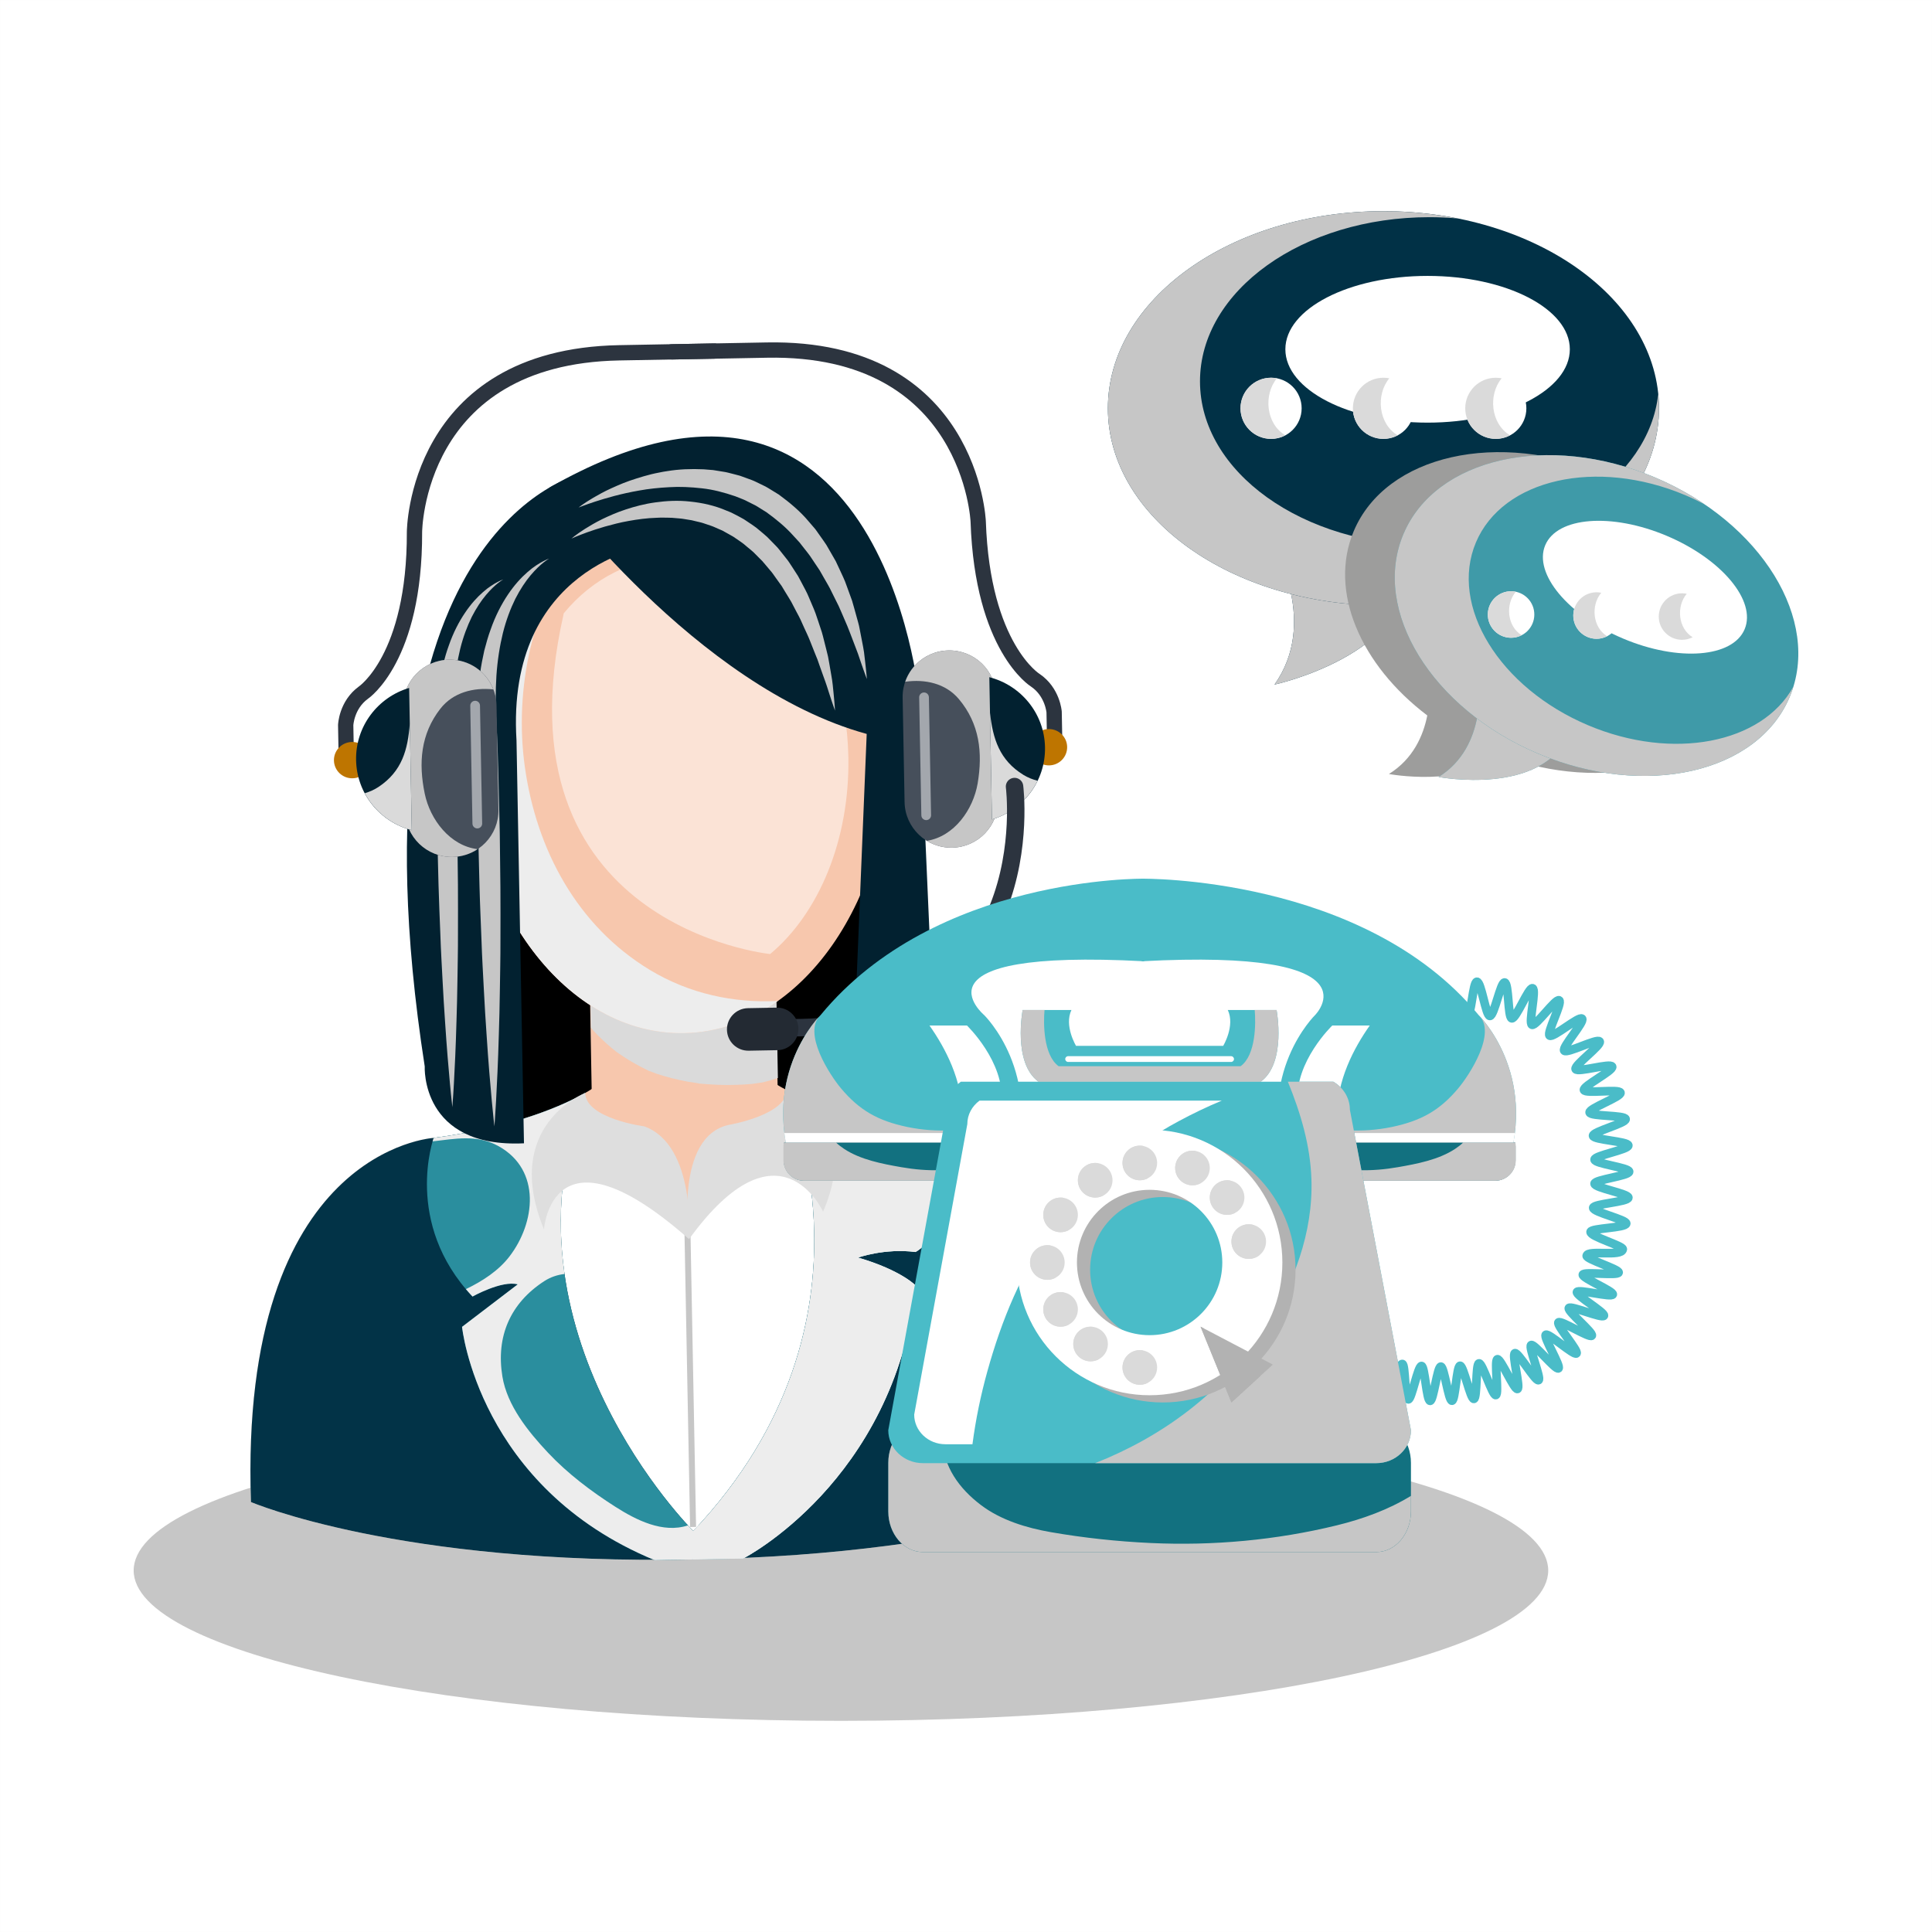 <?xml version="1.0" encoding="utf-8"?>
<!-- Generator: Adobe Illustrator 27.5.0, SVG Export Plug-In . SVG Version: 6.00 Build 0)  -->
<svg version="1.1" id="Capa_1" xmlns="http://www.w3.org/2000/svg" xmlns:xlink="http://www.w3.org/1999/xlink" x="0px" y="0px"
	 viewBox="0 0 425.2 425.2" style="enable-background:new 0 0 425.2 425.2;" xml:space="preserve">
<rect x="0" y="0" width="425.2" height="425.2" fill="#808080" stroke="none"/>
<rect x="0.002" y="0.002" style="fill:#FFFFFF;" width="425.197" height="425.196"/>
<g>
	<path style="fill:#C6C6C6;" d="M340.736,345.634c0,18.277-69.691,33.092-155.66,33.092c-85.967,0-155.658-14.814-155.658-33.092
		c0-18.273,69.691-33.088,155.658-33.088C271.045,312.546,340.736,327.36,340.736,345.634z"/>
	<g>
		<g>
			<g>
				
					<path style="fill:none;stroke:#2C343F;stroke-width:3.366;stroke-linecap:round;stroke-linejoin:round;stroke-miterlimit:10;" d="
					M232.102,162.514l-0.107-5.809c0,0-0.32-4.416-4.15-6.998c0,0-11.617-7.146-12.559-34.912c0,0-1.568-38.582-46.502-37.748
					l-20.932,0.389"/>
				
					<path style="fill:none;stroke:#2C343F;stroke-width:3.366;stroke-linecap:round;stroke-linejoin:round;stroke-miterlimit:10;" d="
					M76.186,165.404l-0.105-5.813c0,0,0.154-4.42,3.885-7.143c0,0,11.344-7.572,11.256-35.356c0,0,0.141-38.613,45.072-39.447
					l20.926-0.385"/>
			</g>
			<g>
				<g>
					
						<rect x="106.654" y="160.291" transform="matrix(1 -0.018 0.018 1 -3.858 2.847)" style="fill:#000000;" width="90.126" height="98.66"/>
					<path style="fill:#F7C7AD;" d="M206.477,248.375c-22.553-2.121-33.758-8.568-35.672-9.768l-40.074,0.742
						c-1.869,1.271-12.828,8.127-35.283,11.088c0,0-42.858,2.396-40.215,80.133c0,0,32.541,13.959,97.467,12.631
						c64.926-1.078,96.934-16.234,96.934-16.234C249.393,249.184,206.477,248.375,206.477,248.375z"/>
					<path style="fill:#FFFFFF;" d="M95.447,250.438c0,0-42.858,2.396-40.215,80.133c0,0,32.541,13.959,97.467,12.631
						c64.926-1.078,96.934-16.234,96.934-16.234c-0.24-77.783-43.156-78.592-43.156-78.592s-41.822-2.188-55.242,15.848
						C151.234,264.223,137.58,242.6,95.447,250.438z"/>
					<g>
						
							<rect x="130.182" y="217.356" transform="matrix(1 -0.018 0.018 1 -4.275 2.83)" style="fill:#F7C7AD;" width="40.924" height="29.76"/>
						<path style="fill:#DADADA;" d="M130.068,226.221v0.008c0.457,0.523,0.924,1.045,1.42,1.537
							c1.301,1.299,2.652,2.545,4.104,3.67c0.049,0.041,0.086,0.066,0.131,0.102c0.465,0.328,0.939,0.648,1.418,0.963
							c0.734,0.471,1.471,0.945,2.232,1.375c1.098,0.627,2.217,1.234,3.363,1.771c0.367,0.135,1.449,0.561,1.779,0.668
							c1.109,0.352,2.217,0.701,3.35,0.977c1.162,0.279,2.326,0.559,3.502,0.766c-0.307-0.053,3.102,0.449,2.287,0.393
							c2.762,0.256,5.537,0.412,8.313,0.307c1.188-0.045,2.383-0.088,3.566-0.205c0.377-0.037,2.148-0.332,2.326-0.338
							c1.129-0.268,2.242-0.604,3.342-0.98l-0.375-20.252l-40.918,0.756l0.158,8.395
							C130.186,226.309,130.215,226.375,130.068,226.221z"/>
					</g>
					<path style="fill:#F7C7AD;" d="M195.918,162.705c0.654,35.24-19.656,64.197-45.367,64.672
						c-25.709,0.477-47.076-27.705-47.73-62.947c-0.652-35.24,19.777-57.711,45.486-58.188
						C174.014,105.764,195.266,127.463,195.918,162.705z"/>
					<path style="opacity:0.5;fill:#FFFFFF;" d="M124.023,135.238c0.01-0.082,0.029-0.162,0.039-0.246
						c6.434-7.846,15.43-12.311,25.449-12.494c20.086-0.375,36.688,16.578,37.197,44.111c0.342,18.35-6.598,34.506-17.211,43.357
						C169.498,209.967,108.504,203.842,124.023,135.238z"/>
					<path style="fill:#EDEDED;" d="M143.039,213.475c-16.039-9.701-25-26.506-27.535-44.727
						c-2.381-17.113,1.633-36.168,12.264-49.932c3.689-4.768,8.441-8.848,13.742-11.912c-22.412,3.965-39.285,25.455-38.689,57.525
						c0.654,35.242,22.021,63.424,47.73,62.947c7.469-0.137,14.479-2.684,20.654-7.082
						C161.475,220.803,151.668,218.691,143.039,213.475z"/>
					<path style="fill:#023347;" d="M128.795,240.541c-4.301,2.443-14.977,7.477-33.348,9.896c0,0-42.858,2.396-40.215,80.133
						c0,0,32.541,13.959,97.467,12.631c64.926-1.078,96.934-16.234,96.934-16.234c-0.24-77.783-43.156-78.592-43.156-78.592
						c-18.453-1.736-29.313-6.369-33.699-8.65c0,0,23.813,50.537-20.195,97.227C152.582,336.951,108.396,293.074,128.795,240.541z"
						/>
					<path style="fill:#00B1C3;" d="M115.803,277.766c0.02,0.102,0.039,0.199,0.061,0.301c0.18,0.793,0.363,1.582,0.555,2.369
						c0.117-0.051,0.23-0.105,0.348-0.156C116.432,279.455,116.113,278.613,115.803,277.766z"/>
					<path style="fill:#2A8E9E;" d="M206.477,248.375c-18.453-1.736-29.313-6.369-33.699-8.65c0,0,23.813,50.537-20.195,97.227
						c0,0-44.186-43.877-23.787-96.41c-4.301,2.443-14.977,7.477-33.348,9.896c0,0-6.758,18.695,8.545,34.91
						c0,0,6.434-3.617,9.953-2.684l-12.258,9.355c0,0,3.582,35.315,42.385,51.342L163.566,343c0,0,33.072-16.865,38.08-59.963
						c0,0-3.166-3.449-12.805-6.262c0,0,5.842-2.109,12.666-1.232C201.508,275.543,214.014,268.67,206.477,248.375z"/>
					<path style="fill:#EDEDED;" d="M206.477,248.375c-18.453-1.736-29.313-6.369-33.699-8.65c0,0,23.813,50.537-20.195,97.227
						c0,0-0.43-0.426-1.18-1.238c-0.006,0-0.008,0-0.008,0c-5.504,1.818-11.424-1.199-15.967-4.1
						c-5.301-3.381-10.506-7.307-14.822-11.902c-4.324-4.605-9-10.359-10.045-16.803c-1.422-8.754,1.717-16.102,9.246-20.969
						c1.375-0.887,2.893-1.385,4.434-1.555c-1.742-12.197-0.938-25.705,4.555-39.844c-4.301,2.443-14.977,7.477-33.348,9.896
						c0,0-0.098,0.268-0.24,0.756c4.943-0.547,9.768-1.588,14.527,1.063c9.436,5.254,8.094,16.889,2.352,24.318
						c-2.383,3.086-5.854,5.361-9.551,7.139c0.463,0.547,0.947,1.094,1.457,1.635c0,0,6.434-3.617,9.953-2.684l-12.258,9.355
						c0,0,3.582,35.315,42.385,51.342L163.566,343c0,0,33.072-16.865,38.08-59.963c0,0-3.166-3.449-12.805-6.262
						c0,0,5.842-2.109,12.666-1.232C201.508,275.543,214.014,268.67,206.477,248.375z"/>
					<path style="fill:#EDEDED;" d="M206.477,248.375c-5.184-0.486-9.77-1.203-13.783-2.031c0.947,2.441,1.625,4.953,1.807,7.639
						c0.41,6.088-1.453,12.918-6.02,17.225c-2.797,2.639-5.971,4.48-9.359,5.773c-0.014,0.287-0.031,0.578-0.047,0.871
						c17.807,18.168-2.555,55.986-25.385,57.902c-0.367,0.402-0.729,0.799-1.107,1.197c0,0-0.055-0.053-0.129-0.135l0.117,6.389
						L163.566,343c0,0,33.072-16.865,38.08-59.963c0,0-3.166-3.449-12.805-6.262c0,0,5.842-2.109,12.666-1.232
						C201.508,275.543,214.014,268.67,206.477,248.375z"/>
					<path style="fill:#00B1C3;" d="M152.699,343.201"/>
					
						<rect x="151.243" y="264.215" transform="matrix(1 -0.019 0.019 1 -5.752 2.982)" style="fill:#C6C6C6;" width="1.319" height="71.746"/>
					<path style="fill:#DEDEDE;" d="M128.795,240.541c0,0-18.506,7.061-9.076,30.018c0,0,1.646-24.551,31.93,2.158
						c0,0,1.605-20.658-9.848-24.82C141.801,247.896,128.9,246.195,128.795,240.541z"/>
					<path style="fill:#DEDEDE;" d="M173.209,239.719c0,0,16.887,6.053,7.941,26.951c0,0-9.641-21.324-29.502,6.047
						c0,0-3.305-22.631,8.834-25.168C160.482,247.549,173.313,245.373,173.209,239.719z"/>
					<path style="fill:#022130;" d="M120.959,107.285c0,0,32.18,43.939,69.787,54.24l-2.848,69.289c0,0,1.227,12.941-13.77,19.715
						c0,0,26.91,6.652,31.869-12.574l-3.705-84.473C202.293,153.482,194.117,65.6,120.959,107.285z"/>
					<path style="fill:#022130;" d="M115.318,251.621l-1.645-88.664c-2.375-38.334,29.186-42.828,29.186-42.828l-15.051-15.811
						c0,0-52.824,11.375-34.334,130.379C93.475,234.697,92.523,252.713,115.318,251.621z"/>
					<g>
						<path style="fill:#C6C6C6;" d="M127.338,111.693c0,0,1.106-0.896,3.254-2.162c1.08-0.617,2.402-1.375,3.992-2.088
							c0.791-0.371,1.65-0.725,2.559-1.105c0.916-0.352,1.887-0.713,2.924-1.029c1.023-0.346,2.119-0.629,3.256-0.932
							c0.566-0.156,1.158-0.25,1.756-0.377c0.592-0.125,1.201-0.242,1.826-0.322c2.479-0.41,5.166-0.523,7.945-0.391
							c0.693,0.055,1.398,0.111,2.104,0.17c0.705,0.111,1.412,0.227,2.125,0.344c0.715,0.096,1.42,0.287,2.131,0.471l1.068,0.279
							l0.537,0.143l0.52,0.184c0.695,0.256,1.396,0.512,2.1,0.766c0.701,0.264,1.363,0.625,2.043,0.945l1.014,0.494
							c0.336,0.174,0.646,0.383,0.975,0.574l1.928,1.184c2.422,1.777,4.75,3.711,6.619,5.969c0.477,0.551,0.963,1.096,1.426,1.654
							c0.416,0.588,0.83,1.174,1.242,1.75c0.402,0.588,0.836,1.148,1.203,1.742c0.35,0.604,0.695,1.205,1.039,1.799
							c0.34,0.596,0.676,1.184,1.014,1.766c0.285,0.609,0.564,1.205,0.844,1.803c0.537,1.191,1.129,2.33,1.518,3.512
							c0.424,1.162,0.836,2.295,1.232,3.387c0.332,1.115,0.617,2.197,0.908,3.23c0.271,1.039,0.6,2.01,0.758,2.979
							c0.188,0.955,0.359,1.861,0.525,2.715c0.15,0.854,0.34,1.639,0.43,2.383c0.088,0.746,0.168,1.43,0.242,2.049
							c0.154,1.229,0.232,2.201,0.303,2.861c0.057,0.66,0.086,1.012,0.086,1.012s-0.123-0.334-0.354-0.959
							c-0.219-0.627-0.566-1.537-0.955-2.701c-0.197-0.582-0.414-1.225-0.652-1.926c-0.262-0.691-0.547-1.434-0.85-2.236
							c-0.621-1.584-1.25-3.393-2.107-5.285c-0.414-0.953-0.826-1.949-1.287-2.963c-0.498-0.998-1.01-2.024-1.535-3.082
							c-0.486-1.072-1.129-2.092-1.73-3.158c-0.303-0.535-0.611-1.072-0.918-1.613c-0.348-0.518-0.697-1.039-1.049-1.564
							c-0.35-0.521-0.701-1.051-1.059-1.586c-0.361-0.529-0.783-1.01-1.172-1.523c-0.396-0.506-0.799-1.016-1.197-1.527
							c-0.439-0.475-0.877-0.951-1.318-1.43c-1.738-1.951-3.775-3.609-5.879-5.139l-1.654-1.033
							c-0.279-0.166-0.543-0.357-0.832-0.504l-0.869-0.434l-0.867-0.434c-0.293-0.139-0.566-0.313-0.871-0.418
							c-0.6-0.236-1.199-0.473-1.795-0.713c-2.418-0.828-4.883-1.492-7.355-1.756c-2.463-0.275-4.895-0.4-7.211-0.246
							c-2.314,0.119-4.523,0.356-6.549,0.725c-4.055,0.699-7.404,1.695-9.734,2.445c-1.16,0.396-2.08,0.697-2.693,0.941
							C127.666,111.566,127.338,111.693,127.338,111.693z"/>
					</g>
					<g>
						<path style="fill:#C6C6C6;" d="M125.762,118.537c0,0,1.014-0.898,3.021-2.168c1.006-0.627,2.248-1.369,3.74-2.109
							c1.494-0.715,3.219-1.494,5.186-2.133c1.961-0.648,4.146-1.236,6.533-1.559c2.381-0.334,4.957-0.482,7.619-0.184
							c2.654,0.27,5.418,0.863,8.031,1.998l0.988,0.398c0.322,0.152,0.633,0.324,0.953,0.484c0.629,0.336,1.279,0.654,1.896,1.021
							c1.178,0.811,2.434,1.543,3.5,2.504c0.541,0.465,1.104,0.908,1.627,1.395l1.49,1.521l0.738,0.764
							c0.24,0.262,0.445,0.545,0.668,0.816c0.434,0.549,0.867,1.094,1.301,1.639c0.451,0.529,0.797,1.123,1.186,1.691
							c0.367,0.572,0.734,1.145,1.102,1.711l0.273,0.422l0.24,0.441c0.156,0.297,0.314,0.588,0.471,0.881
							c0.309,0.582,0.613,1.166,0.918,1.736c0.318,0.57,0.566,1.162,0.816,1.746c0.25,0.584,0.494,1.162,0.738,1.736
							c0.234,0.574,0.498,1.131,0.691,1.701c0.195,0.576,0.389,1.139,0.576,1.695c0.186,0.559,0.369,1.109,0.545,1.648
							c0.178,0.543,0.369,1.072,0.488,1.609c0.271,1.068,0.529,2.096,0.779,3.088c0.121,0.494,0.236,0.977,0.354,1.449
							c0.088,0.482,0.174,0.947,0.258,1.404c0.158,0.91,0.307,1.775,0.445,2.588c0.309,1.615,0.414,3.057,0.535,4.229
							c0.125,1.174,0.184,2.1,0.238,2.727c0.043,0.629,0.066,0.961,0.066,0.961s-0.111-0.316-0.324-0.916
							c-0.199-0.596-0.514-1.467-0.865-2.584c-0.357-1.115-0.77-2.469-1.346-3.99c-0.273-0.764-0.561-1.572-0.867-2.428
							c-0.145-0.426-0.299-0.865-0.457-1.314c-0.178-0.439-0.359-0.889-0.547-1.348c-0.365-0.918-0.742-1.875-1.137-2.865
							c-0.385-0.988-0.883-1.969-1.338-2.992c-0.23-0.514-0.463-1.031-0.699-1.557c-0.23-0.523-0.531-1.023-0.797-1.545
							c-0.27-0.518-0.547-1.039-0.822-1.566c-0.27-0.531-0.543-1.068-0.875-1.572c-0.316-0.512-0.631-1.029-0.953-1.553
							l-0.473-0.785l-0.24-0.395l-0.268-0.373c-0.359-0.5-0.719-1-1.082-1.504c-0.365-0.502-0.695-1.037-1.115-1.49
							c-0.396-0.475-0.801-0.947-1.203-1.43c-0.203-0.234-0.395-0.48-0.607-0.709l-0.658-0.658l-1.316-1.324
							c-0.459-0.418-0.955-0.789-1.426-1.193c-0.908-0.85-1.98-1.463-2.979-2.182c-0.523-0.315-1.066-0.59-1.594-0.896
							c-0.266-0.149-0.525-0.305-0.797-0.443l-0.832-0.361c-0.563-0.23-1.1-0.512-1.668-0.697c-0.57-0.195-1.137-0.383-1.699-0.574
							s-1.152-0.291-1.721-0.438c-0.287-0.07-0.576-0.141-0.859-0.209c-0.291-0.045-0.58-0.094-0.867-0.139
							c-0.578-0.078-1.146-0.213-1.725-0.248c-0.574-0.047-1.148-0.096-1.713-0.146c-0.566-0.033-1.133-0.021-1.691-0.037
							c-0.559-0.023-1.109,0-1.658,0.029c-2.191,0.063-4.275,0.352-6.188,0.699c-1.928,0.334-3.668,0.807-5.213,1.232
							c-1.539,0.451-2.885,0.885-3.977,1.285c-1.088,0.414-1.951,0.729-2.529,0.98C126.07,118.402,125.762,118.537,125.762,118.537z
							"/>
					</g>
					<path style="fill:#C6C6C6;" d="M120.865,122.939c0,0-0.451,0.238-1.195,0.822c-0.742,0.576-1.764,1.514-2.885,2.84
						c-1.119,1.324-2.291,3.078-3.379,5.207c-1.057,2.146-2.017,4.674-2.73,7.525c-0.699,2.852-1.193,6.006-1.424,9.375
						c-0.217,3.369-0.197,6.947,0.016,10.641c0.215,3.879,0.338,7.73,0.434,11.73c0.096,3.98,0.191,8.027,0.287,12.07
						c0.047,4.041,0.096,8.088,0.141,12.068c0.045,3.982,0,7.9,0.008,11.695c0.014,3.789-0.08,7.457-0.125,10.934
						c-0.031,3.479-0.141,6.766-0.227,9.801c-0.17,6.072-0.414,11.135-0.613,14.676c-0.197,3.547-0.363,5.572-0.363,5.572
						s-0.24-2.018-0.57-5.553c-0.328-3.535-0.762-8.582-1.154-14.643c-0.199-3.031-0.43-6.313-0.592-9.787
						c-0.172-3.473-0.404-7.135-0.525-10.926c-0.137-3.789-0.33-7.705-0.432-11.684c-0.102-3.982-0.205-8.025-0.305-12.068
						c-0.055-4.045-0.107-8.088-0.158-12.068c-0.084-3.963-0.014-7.947-0.066-11.646c-0.031-0.969-0.031-1.934-0.01-2.889
						c0.002-0.953,0.033-1.902,0.09-2.836c0.104-1.873,0.301-3.699,0.549-5.471c0.24-1.773,0.574-3.486,0.943-5.133
						c0.422-1.637,0.869-3.209,1.414-4.682c1.033-2.963,2.373-5.539,3.793-7.652c1.418-2.119,2.932-3.76,4.301-4.943
						c1.357-1.207,2.594-1.934,3.439-2.383C120.377,123.092,120.865,122.939,120.865,122.939z"/>
					<path style="fill:#C6C6C6;" d="M110.764,127.529c0,0-0.42,0.221-1.111,0.762c-0.693,0.537-1.641,1.406-2.68,2.641
						c-1.043,1.232-2.135,2.865-3.145,4.84c-0.979,1.996-1.873,4.344-2.535,6.996c-0.65,2.648-1.111,5.58-1.326,8.711
						c-0.201,3.133-0.182,6.457,0.016,9.891c0.199,3.604,0.313,7.188,0.4,10.902c0.092,3.699,0.182,7.461,0.271,11.219
						c0.043,3.758,0.086,7.516,0.131,11.215c0.039,3.701-0.002,7.344,0.006,10.869c0.014,3.523-0.072,6.934-0.115,10.164
						c-0.031,3.232-0.133,6.287-0.213,9.109c-0.156,5.643-0.383,10.35-0.568,13.643c-0.078,1.646-0.189,2.939-0.244,3.822
						c-0.063,0.883-0.094,1.354-0.094,1.354s-0.051-0.471-0.145-1.35c-0.084-0.879-0.244-2.166-0.385-3.811
						c-0.307-3.285-0.707-7.977-1.074-13.609c-0.184-2.816-0.398-5.867-0.551-9.096c-0.162-3.23-0.375-6.635-0.486-10.152
						c-0.131-3.525-0.307-7.164-0.402-10.865c-0.094-3.699-0.189-7.453-0.285-11.213c-0.047-3.762-0.096-7.518-0.143-11.219
						c-0.08-3.682-0.014-7.383-0.064-10.826c-0.084-3.605,0.107-7.109,0.582-10.404c0.227-1.646,0.535-3.238,0.879-4.768
						c0.393-1.521,0.809-2.982,1.316-4.352c0.957-2.754,2.201-5.15,3.527-7.113c1.313-1.967,2.721-3.494,3.996-4.596
						c1.258-1.121,2.408-1.797,3.195-2.209C110.311,127.668,110.764,127.529,110.764,127.529z"/>
				</g>
				<g>
					<path style="fill:#BE7500;" d="M234.861,164.377c0.039,2.207-1.725,4.029-3.943,4.07l0,0c-2.221,0.043-4.053-1.717-4.092-3.922
						l0,0c-0.041-2.207,1.723-4.029,3.943-4.07l0,0C232.988,160.414,234.82,162.17,234.861,164.377L234.861,164.377z"/>
					<g>
						<path style="fill:#464F5B;" d="M198.656,153.553c-0.104-5.641,4.41-10.299,10.08-10.402l0,0
							c5.674-0.105,10.357,4.377,10.459,10.021l0.428,22.982c0.104,5.641-4.41,10.299-10.08,10.404l0,0
							c-5.674,0.107-10.354-4.383-10.461-10.023L198.656,153.553z"/>
						<path style="fill:#C6C6C6;" d="M211.041,153.871c4.545,5.404,5.264,11.768,4.127,18.527
							c-0.979,5.793-5.174,11.703-11.176,12.652c1.615,0.986,3.514,1.549,5.551,1.508c5.67-0.105,10.184-4.764,10.08-10.404
							l-0.428-22.982c-0.102-5.645-4.785-10.127-10.459-10.021c-4.434,0.08-8.146,2.947-9.514,6.891
							C203.557,149.428,208.096,150.363,211.041,153.871z"/>
						<path style="opacity:0.5;fill:#FFFFFF;" d="M202.293,153.482c-0.008-0.584,0.459-1.07,1.051-1.078l0,0
							c0.59-0.014,1.076,0.453,1.088,1.041l0.48,25.963c0.014,0.586-0.457,1.074-1.047,1.084l0,0
							c-0.592,0.008-1.08-0.457-1.092-1.045L202.293,153.482z"/>
					</g>
					<g>
						<path style="fill:#022130;" d="M217.734,149.037l0.58,31.305c6.865-2.029,11.809-8.408,11.674-15.873
							C229.85,157.002,224.668,150.811,217.734,149.037z"/>
						<path style="fill:#DADADA;" d="M225.238,170.539c-5.293-3.258-6.719-7.967-7.357-13.656l0.434,23.459
							c4.436-1.309,8.063-4.447,10.045-8.514C227.268,171.557,226.213,171.139,225.238,170.539z"/>
					</g>
					
						<path style="fill:none;stroke:#2C343F;stroke-width:3.841;stroke-linecap:round;stroke-linejoin:round;stroke-miterlimit:10;" d="
						M223.283,173.107c0,0,6.896,53.555-49.604,53.076"/>
					<path style="fill:#232A33;" d="M175.719,226.355c0.051,2.588-2.021,4.723-4.617,4.77l-6.316,0.117
						c-2.602,0.047-4.748-2.008-4.795-4.594l0,0c-0.049-2.584,2.021-4.721,4.619-4.768l6.32-0.117
						C173.525,221.715,175.674,223.771,175.719,226.355L175.719,226.355z"/>
					<path style="fill:#BE7500;" d="M73.496,167.367c0.041,2.207,1.873,3.965,4.092,3.922l0,0c2.221-0.039,3.986-1.863,3.943-4.068
						l0,0c-0.043-2.207-1.871-3.963-4.094-3.924l0,0C75.221,163.338,73.455,165.162,73.496,167.367L73.496,167.367z"/>
					<g>
						<path style="fill:#464F5B;" d="M109.275,155.209c-0.107-5.641-4.785-10.127-10.459-10.023l0,0
							c-5.672,0.105-10.186,4.764-10.082,10.404l0.428,22.984c0.104,5.639,4.785,10.129,10.459,10.021l0,0
							c5.672-0.104,10.184-4.762,10.08-10.404L109.275,155.209z"/>
						<path style="fill:#C6C6C6;" d="M96.908,155.986c-4.338,5.568-4.822,11.953-3.434,18.668
							c1.186,5.756,5.598,11.506,11.635,12.229c-1.574,1.047-3.455,1.676-5.488,1.713c-5.674,0.107-10.355-4.383-10.459-10.021
							l-0.428-22.984c-0.104-5.641,4.41-10.299,10.082-10.404c4.432-0.08,8.252,2.646,9.76,6.535
							C104.23,151.268,99.725,152.371,96.908,155.986z"/>
						<path style="opacity:0.5;fill:#FFFFFF;" d="M105.637,155.275c-0.008-0.588-0.498-1.053-1.088-1.043l0,0
							c-0.588,0.012-1.061,0.496-1.051,1.084l0.482,25.963c0.01,0.586,0.5,1.053,1.086,1.043l0,0
							c0.592-0.01,1.063-0.494,1.051-1.082L105.637,155.275z"/>
					</g>
					<g>
						<path style="fill:#022130;" d="M90.043,151.404l0.58,31.303c-6.934-1.77-12.115-7.965-12.254-15.428
							C78.23,159.813,83.182,153.436,90.043,151.404z"/>
						<path style="fill:#DADADA;" d="M83.338,173.17c5.17-3.449,6.418-8.213,6.852-13.92l0.434,23.457
							c-4.482-1.145-8.225-4.145-10.35-8.135C81.354,174.262,82.389,173.803,83.338,173.17z"/>
					</g>
				</g>
			</g>
		</g>
		<g>
			<path style="fill:#013146;" d="M280.496,120.775c0,0,9.674,16.248,0,29.885c0,0,29.732-6.377,29.922-26.076L280.496,120.775z"/>
			<path style="fill:#C6C6C6;" d="M280.496,120.775c0,0,9.674,16.248,0,29.885c0,0,29.732-6.377,29.922-26.076L280.496,120.775z"/>
			<path style="fill:#013146;" d="M365.115,89.859c0,23.961-27.15,43.385-60.645,43.385c-33.492,0-60.643-19.424-60.643-43.385
				c0-23.961,27.15-43.385,60.643-43.385C337.965,46.475,365.115,65.898,365.115,89.859z"/>
			<path style="fill:#C6C6C6;" d="M364.943,86.746c-2.01,18.637-23.771,33.316-50.338,33.316c-27.895,0-50.508-16.176-50.508-36.133
				c0-19.955,22.613-36.131,50.508-36.131c2.1,0,4.162,0.102,6.195,0.279c-5.197-1.037-10.67-1.603-16.33-1.603
				c-33.492,0-60.643,19.424-60.643,43.385c0,23.961,27.15,43.385,60.643,43.385c33.494,0,60.645-19.424,60.645-43.385
				C365.115,88.811,365.045,87.775,364.943,86.746z"/>
			<path style="fill:#FFFFFF;" d="M345.494,76.869c0,8.918-14.016,16.146-31.305,16.146c-17.287,0-31.303-7.229-31.303-16.146
				c0-8.916,14.016-16.147,31.303-16.147C331.478,60.723,345.494,67.953,345.494,76.869z"/>
			<g>
				<g>
					<path style="fill:#FFFFFF;" d="M286.469,89.859c0,3.715-3.01,6.729-6.727,6.729c-3.717,0-6.727-3.014-6.727-6.729
						c0-3.715,3.01-6.727,6.727-6.727C283.459,83.133,286.469,86.145,286.469,89.859z"/>
					<path style="fill:#DADADA;" d="M281.031,83.258c-0.416-0.08-0.844-0.125-1.289-0.125c-3.717,0-6.727,3.012-6.727,6.727
						c0,3.715,3.01,6.729,6.727,6.729c1.135,0,2.205-0.285,3.145-0.783C278.627,93.299,278.012,86.898,281.031,83.258z"/>
				</g>
				<g>
					<path style="fill:#FFFFFF;" d="M311.197,89.859c0,3.715-3.01,6.729-6.727,6.729s-6.725-3.014-6.725-6.729
						c0-3.715,3.008-6.727,6.725-6.727S311.197,86.145,311.197,89.859z"/>
					<path style="fill:#DADADA;" d="M305.764,83.258c-0.42-0.08-0.85-0.125-1.293-0.125c-3.717,0-6.725,3.012-6.725,6.727
						c0,3.715,3.008,6.729,6.725,6.729c1.137,0,2.207-0.285,3.146-0.783C303.355,93.299,302.742,86.898,305.764,83.258z"/>
				</g>
				<g>
					<path style="fill:#FFFFFF;" d="M335.928,89.859c0,3.715-3.012,6.729-6.729,6.729c-3.715,0-6.725-3.014-6.725-6.729
						c0-3.715,3.01-6.727,6.725-6.727C332.916,83.133,335.928,86.145,335.928,89.859z"/>
					<path style="fill:#DADADA;" d="M330.49,83.258c-0.416-0.08-0.846-0.125-1.291-0.125c-3.715,0-6.725,3.012-6.725,6.727
						c0,3.715,3.01,6.729,6.725,6.729c1.137,0,2.207-0.285,3.145-0.783C328.086,93.299,327.469,86.898,330.49,83.258z"/>
				</g>
			</g>
		</g>
		<path style="fill:#9D9D9C;" d="M383.748,150.488c0,0.002,0,0.002,0,0.002c4.625-14.953-5.824-33.014-24.658-43.277
			c-0.113-0.061-0.229-0.119-0.342-0.182c-0.723-0.387-1.457-0.764-2.203-1.129c-0.209-0.102-0.416-0.203-0.627-0.305
			c-0.873-0.414-1.756-0.818-2.66-1.199c-23.477-9.895-48.246-4.301-55.324,12.496c-5.572,13.221,1.484,29.436,16.188,40.566
			c-0.871,4.377-3.082,9.559-8.445,12.883c0,0,15.935,3.02,24.611-4.078c22.66,8.402,45.852,2.619,52.662-13.543
			c0.172-0.408,0.324-0.818,0.469-1.232c0.117-0.328,0.223-0.656,0.326-0.986C383.744,150.498,383.746,150.494,383.748,150.488z"/>
		<g>
			<path style="fill:#3F9AA8;" d="M325.434,150.057c0,0,1.982,14.246-8.828,20.945c0,0,22.723,4.314,28.676-9.438L325.434,150.057z"
				/>
			<path style="fill:#C6C6C6;" d="M325.434,150.057c0,0,1.982,14.246-8.828,20.945c0,0,22.723,4.314,28.676-9.438L325.434,150.057z"
				/>
			<path style="fill:#3F9AA8;" d="M393.879,153.383c-7.078,16.795-31.846,22.391-55.324,12.496
				c-23.477-9.893-36.77-31.529-29.691-48.326c7.078-16.795,31.848-22.389,55.324-12.494
				C387.666,114.953,400.957,136.588,393.879,153.383z"/>
			<path style="fill:#C6C6C6;" d="M394.678,151.148c-6.914,12.473-26.504,16.332-45.125,8.484
				c-19.553-8.24-30.625-26.26-24.73-40.248c5.895-13.986,26.525-18.645,46.078-10.406c1.471,0.621,2.887,1.303,4.258,2.027
				c-3.334-2.264-7.006-4.277-10.971-5.947c-23.477-9.895-48.246-4.301-55.324,12.494c-7.078,16.797,6.215,38.434,29.691,48.326
				c23.479,9.895,48.246,4.299,55.324-12.496C394.188,152.648,394.445,151.9,394.678,151.148z"/>
			<path style="fill:#FFFFFF;" d="M383.963,138.482c-2.635,6.25-14.594,7.178-26.711,2.068
				c-12.119-5.105-19.807-14.313-17.172-20.563c2.633-6.25,14.594-7.178,26.711-2.072
				C378.908,123.023,386.598,132.23,383.963,138.482z"/>
			<g>
				<g>
					<path style="fill:#FFFFFF;" d="M337.678,135.307c-0.033,2.824-2.35,5.088-5.178,5.055c-2.826-0.033-5.088-2.352-5.055-5.178
						c0.035-2.826,2.352-5.09,5.178-5.057C335.449,130.16,337.713,132.479,337.678,135.307z"/>
					<path style="fill:#DADADA;" d="M333.603,130.236c-0.316-0.066-0.644-0.105-0.98-0.109c-2.826-0.033-5.142,2.23-5.178,5.057
						c-0.033,2.826,2.228,5.145,5.055,5.178c0.863,0.012,1.682-0.197,2.4-0.566C331.682,137.85,331.273,132.977,333.603,130.236z"/>
				</g>
				<g>
					<path style="fill:#FFFFFF;" d="M356.488,135.529c-0.035,2.826-2.352,5.09-5.178,5.057c-2.826-0.035-5.088-2.352-5.055-5.178
						c0.033-2.828,2.35-5.09,5.176-5.057C354.26,130.385,356.522,132.703,356.488,135.529z"/>
					<path style="fill:#DADADA;" d="M352.414,130.459c-0.318-0.064-0.645-0.104-0.982-0.107c-2.826-0.033-5.143,2.229-5.176,5.057
						c-0.033,2.826,2.229,5.143,5.055,5.178c0.863,0.01,1.68-0.197,2.399-0.566C350.49,138.074,350.082,133.199,352.414,130.459z"/>
				</g>
				<g>
					<path style="fill:#FFFFFF;" d="M375.297,135.754c-0.033,2.826-2.354,5.09-5.178,5.055c-2.826-0.033-5.09-2.352-5.055-5.178
						c0.033-2.826,2.35-5.088,5.176-5.055C373.066,130.609,375.33,132.926,375.297,135.754z"/>
					<path style="fill:#DADADA;" d="M371.221,130.684c-0.316-0.066-0.643-0.104-0.98-0.107c-2.826-0.033-5.143,2.229-5.176,5.055
						c-0.035,2.826,2.229,5.145,5.055,5.178c0.863,0.012,1.68-0.195,2.398-0.566C369.301,138.299,368.891,133.424,371.221,130.684z"
						/>
				</g>
			</g>
		</g>
		<g>
			<g>
				<path style="fill:none;stroke:#4ABCC8;stroke-width:1.905;stroke-miterlimit:10;" d="M307.484,302.953
					c0,0.085-3.733,4.037-2.358,4.31c0.628,0.125,2.657-7.194,3.511-7.07c0.686,0.1,0.502,7.696,1.312,7.78
					c0.711,0.074,2.113-7.392,2.905-7.339c0.724,0.049,1.107,7.64,1.888,7.665c0.733,0.022,1.589-7.527,2.364-7.531
					c0.738-0.004,1.678,7.538,2.447,7.505c0.742-0.032,1.02-7.624,1.783-7.688c0.744-0.061,2.281,7.379,3.041,7.283
					c0.742-0.094,0.375-7.682,1.125-7.811c0.74-0.128,2.955,7.141,3.697,6.975c0.732-0.166-0.383-7.678,0.35-7.884
					c0.725-0.203,3.701,6.786,4.418,6.538c0.713-0.245-1.264-7.577-0.564-7.868c0.696-0.29,4.523,6.272,5.202,5.933
					c0.674-0.335-2.272-7.335-1.618-7.722c0.646-0.383,5.378,5.558,6,5.121c0.615-0.431-3.366-6.895-2.78-7.382
					c0.578-0.478,6.2,4.628,6.745,4.094c0.533-0.523-4.46-6.241-3.96-6.82c0.486-0.565,6.879,3.53,7.33,2.91
					c0.436-0.602-5.438-5.413-5.039-6.07c0.385-0.635,7.359,2.369,7.707,1.681c0.334-0.661-6.219-4.498-5.924-5.21
					c0.284-0.684,7.625,1.264,7.873,0.531c0.234-0.701-6.783-3.606-6.584-4.354c0.191-0.715,7.721,0.286,7.877-0.472
					c0.148-0.726-7.141-2.917-7.027-3.683c0.251-1.358,7.662,0.293,7.939-1.432c0.123-0.773-7.219-2.792-7.08-3.833
					c0.113-0.837,7.732-0.847,7.838-1.832c0.094-0.866-7.344-2.504-7.264-3.467c0.073-0.884,7.681-1.278,7.734-2.229
					c0.051-0.894-7.461-2.142-7.434-3.083c0.027-0.9,7.602-1.702,7.604-2.639c0.002-0.907-7.57-1.721-7.6-2.652
					c-0.027-0.912,7.482-2.191,7.422-3.118c-0.059-0.914-7.668-1.205-7.764-2.125c-0.092-0.914,7.299-2.758,7.166-3.672
					c-0.133-0.91-7.739-0.559-7.914-1.463c-0.176-0.907,7.005-3.447,6.781-4.339c-0.226-0.896-7.747,0.277-8.025-0.597
					c-0.279-0.884,6.531-4.288,6.193-5.14c-0.342-0.862-7.62,1.359-8.024,0.538c-0.41-0.831,5.758-5.289,5.278-6.07
					c-0.484-0.788-7.226,2.733-7.785,2.005c-0.562-0.73,4.548-6.365,3.907-7.027c-0.639-0.657-6.4,4.301-7.124,3.72
					c-0.709-0.57,2.882-7.271,2.086-7.76c-0.772-0.473-5.12,5.764-5.976,5.375c-0.818-0.371,1.027-7.748,0.125-8.034
					c-0.853-0.271-3.644,6.805-4.574,6.615c-0.875-0.179-0.628-7.784-1.573-7.885c-0.888-0.095-2.299,7.384-3.251,7.36
					c-0.893-0.021-1.901-7.567-2.853-7.522c-0.893,0.043-1.222,7.649-2.168,7.753"/>
			</g>
			<g>
				<g>
					<g>
						<path style="fill:#4ABCC8;" d="M180.607,223.391c0,0-13.158,12.811-6.232,33.586h22.477h3.492h22.475
							c6.924-20.775-6.232-33.586-6.232-33.586s-17.521-14.66,35.227-11.832v-18.174
							C251.813,193.385,205.883,192.691,180.607,223.391z"/>
						<path style="fill:#C6C6C6;" d="M219.768,247.023c-6.438,1.873-13.508,2.383-20.096,1c-6.51-1.367-10.537-3.693-14.564-8.475
							c-2.441-2.9-8.617-12.297-4.5-16.158c-0.006,0.006-13.156,12.816-6.232,33.586h48.443c1.436-4.309,2.006-8.275,2.012-11.857
							C223.18,245.893,221.471,246.527,219.768,247.023z"/>
						<g>
							<path style="fill:#127180;" d="M172.57,251.436c-0.063,0.299-0.096,0.607-0.096,0.924v2.998c0,2.486,2.016,4.502,4.5,4.502
								h43.355c2.486,0,4.502-2.016,4.502-4.502v-2.998c0-0.316-0.033-0.625-0.096-0.924H172.57z"/>
							<path style="fill:#C6C6C6;" d="M198.367,256.877c-4.188-0.73-8.959-1.635-12.568-4.014c-0.617-0.406-1.25-0.883-1.814-1.428
								h-11.471c-0.063,0.299-0.096,0.607-0.096,0.924v2.998c0,2.486,2.014,4.502,4.5,4.502h43.355c2.486,0,4.502-2.016,4.502-4.502
								v-2.248c-2.889,1.611-6.172,2.461-9.369,3.256C209.623,257.805,204.168,257.887,198.367,256.877z"/>
						</g>
						<path style="fill:#FFFFFF;" d="M172.947,251.436h51.299c0.129-0.705,0.234-1.396,0.318-2.078h-51.934
							C172.713,250.039,172.818,250.73,172.947,251.436z"/>
						<path style="fill:#FFFFFF;" d="M212.809,225.697h-8.248c3.473,4.918,7.307,12.131,7.172,19.877
							c5.326-0.773,8.691-3.025,8.691-3.025C221.117,233.662,212.809,225.697,212.809,225.697z"/>
					</g>
					<g>
						<path style="fill:#4ABCC8;" d="M325.414,223.391c0,0,13.156,12.811,6.232,33.586H309.17h-3.492h-22.475
							c-6.926-20.775,6.232-33.586,6.232-33.586s14.576-14.66-38.17-11.832v-18.174
							C251.266,193.385,300.139,192.691,325.414,223.391z"/>
						<path style="fill:#C6C6C6;" d="M286.254,247.023c6.438,1.873,13.508,2.383,20.096,1c6.51-1.367,10.537-3.693,14.563-8.475
							c2.443-2.9,8.617-12.297,4.502-16.158c0.006,0.006,13.154,12.816,6.232,33.586h-48.443c-1.435-4.309-2.008-8.275-2.012-11.857
							C282.84,245.893,284.549,246.527,286.254,247.023z"/>
						<g>
							<path style="fill:#127180;" d="M333.451,251.436c0.063,0.299,0.094,0.607,0.094,0.924v2.998c0,2.486-2.014,4.502-4.5,4.502
								h-43.355c-2.486,0-4.502-2.016-4.502-4.502v-2.998c0-0.316,0.035-0.625,0.098-0.924H333.451z"/>
							<path style="fill:#C6C6C6;" d="M307.652,256.877c4.189-0.73,8.959-1.635,12.57-4.014c0.615-0.406,1.25-0.883,1.814-1.428
								h11.469c0.063,0.299,0.098,0.607,0.098,0.924v2.998c0,2.486-2.016,4.502-4.502,4.502h-43.355c-2.484,0-4.5-2.016-4.5-4.502
								v-2.248c2.887,1.611,6.172,2.461,9.369,3.256C296.398,257.805,301.853,257.887,307.652,256.877z"/>
						</g>
						<path style="fill:#FFFFFF;" d="M333.074,251.436h-51.301c-0.125-0.705-0.23-1.396-0.316-2.078h51.934
							C333.307,250.039,333.203,250.73,333.074,251.436z"/>
						<path style="fill:#FFFFFF;" d="M293.213,225.697h8.248c-3.473,4.918-7.307,12.131-7.172,19.877
							c-5.328-0.773-8.693-3.025-8.693-3.025C284.904,233.662,293.213,225.697,293.213,225.697z"/>
					</g>
				</g>
				<g>
					<path style="fill:#127180;" d="M310.525,332.629c0,4.943-3.412,8.951-7.621,8.951h-99.787c-4.209,0-7.621-4.008-7.621-8.951
						v-10.674c0-4.945,3.412-8.955,7.621-8.955h99.787c4.209,0,7.621,4.01,7.621,8.955V332.629z"/>
					<path style="fill:#C6C6C6;" d="M294.162,335.713c-13.328,3.25-27.17,4.514-40.869,3.879c-7.375-0.34-14.744-1.125-22.02-2.391
						c-5.348-0.928-11.021-2.648-15.4-5.979c-4.775-3.631-8.293-8.43-8.494-14.643c-0.037-1.182,0.016-2.383,0.154-3.58h-4.416
						c-4.209,0-7.621,4.01-7.621,8.955v10.674c0,4.943,3.412,8.951,7.621,8.951h99.787c4.209,0,7.621-4.008,7.621-8.951v-3.412
						C305.555,332.26,299.941,334.303,294.162,335.713z"/>
					<path style="fill:#4ABCC8;" d="M297.088,244.242c0-2.613-1.459-4.896-3.643-6.172h-81.992
						c-1.809,1.326-2.979,3.398-2.979,5.736l-12.979,70.963c0,4,3.412,7.244,7.621,7.244h99.787c4.209,0,7.621-3.244,7.621-7.244
						L297.088,244.242z"/>
					<path style="fill:#FFFFFF;" d="M217.301,301.807c3.086-11.092,7.557-22.275,14.639-31.652
						c7.221-9.559,16.691-17.611,27.475-23.406c3.037-1.633,6.207-3.164,9.471-4.516h-53.313c-1.629,1.193-2.684,3.059-2.684,5.166
						l-11.691,63.928c0,3.604,3.074,6.525,6.863,6.525h5.959C214.73,312.434,215.84,307.059,217.301,301.807z"/>
					<path style="fill:#C6C6C6;" d="M297.088,244.242c0-2.613-1.459-4.896-3.643-6.172h-10.006
						c2.815,6.891,4.932,14.002,5.184,21.436c0.395,11.738-3.877,23.205-10.404,33.059c-9.236,13.943-22.303,23.543-37.185,29.449
						h61.871c4.209,0,7.621-3.244,7.621-7.244L297.088,244.242z"/>
					<path style="fill:#B2B2B2;" d="M255.912,250.227c-16.137,0-29.217,13.08-29.217,29.215c0,16.135,13.08,29.215,29.217,29.215
						c16.133,0,29.215-13.08,29.215-29.215C285.127,263.307,272.045,250.227,255.912,250.227z M255.912,295.435
						c-8.834,0-15.996-7.162-15.996-15.994c0-8.834,7.162-15.996,15.996-15.996c8.832,0,15.994,7.162,15.994,15.996
						C271.906,288.273,264.744,295.435,255.912,295.435z"/>
					<g>
						<path style="fill:#DADADA;" d="M237.223,288.174c0,2.105-1.705,3.811-3.809,3.811c-2.105,0-3.809-1.705-3.809-3.811
							c0-2.103,1.703-3.809,3.809-3.809C235.518,284.365,237.223,286.07,237.223,288.174z"/>
						<path style="fill:#DADADA;" d="M234.145,284.435c-0.236-0.045-0.48-0.07-0.73-0.07c-2.105,0-3.809,1.705-3.809,3.809
							c0,2.105,1.703,3.811,3.809,3.811c0.643,0,1.248-0.162,1.779-0.443C232.781,290.121,232.434,286.496,234.145,284.435z"/>
					</g>
					<path style="fill:#FFFFFF;" d="M253.01,248.637c-16.135,0-29.215,13.082-29.215,29.217c0,16.135,13.08,29.215,29.215,29.215
						c16.135,0,29.217-13.08,29.217-29.215C282.227,261.719,269.145,248.637,253.01,248.637z M253.01,293.848
						c-8.834,0-15.994-7.162-15.994-15.994c0-8.834,7.16-15.996,15.994-15.996c8.834,0,15.996,7.162,15.996,15.996
						C269.006,286.685,261.844,293.848,253.01,293.848z"/>
					<g>
						<path style="fill:#DADADA;" d="M278.637,273.25c0,2.103-1.705,3.81-3.81,3.81c-2.104,0-3.809-1.707-3.809-3.81
							s1.705-3.811,3.809-3.811C276.932,269.439,278.637,271.147,278.637,273.25z"/>
						<path style="fill:#DADADA;" d="M275.133,272.457v-0.158c0-0.99,0.33-1.91,0.879-2.668c-0.373-0.123-0.771-0.191-1.185-0.191
							c-2.104,0-3.809,1.707-3.809,3.811s1.705,3.81,3.809,3.81c0.883,0,1.695-0.305,2.338-0.809
							C275.947,275.42,275.133,274.02,275.133,272.457z"/>
					</g>
					<g>
						<path style="fill:#DADADA;" d="M273.873,263.564c0,2.104-1.705,3.809-3.809,3.809c-2.105,0-3.81-1.705-3.81-3.809
							c0-2.103,1.705-3.809,3.81-3.809C272.168,259.756,273.873,261.461,273.873,263.564z"/>
						<path style="fill:#DADADA;" d="M270.795,259.826c-0.238-0.045-0.482-0.07-0.73-0.07c-2.105,0-3.81,1.705-3.81,3.809
							c0,2.104,1.705,3.809,3.81,3.809c0.643,0,1.248-0.16,1.779-0.441C269.432,265.512,269.082,261.889,270.795,259.826z"/>
					</g>
					<g>
						<path style="fill:#DADADA;" d="M254.662,255.945c0,2.106-1.705,3.811-3.809,3.811c-2.105,0-3.811-1.705-3.811-3.811
							c0-2.104,1.705-3.809,3.811-3.809C252.957,252.137,254.662,253.842,254.662,255.945z"/>
						<path style="fill:#DADADA;" d="M251.584,252.207c-0.236-0.047-0.48-0.07-0.73-0.07c-2.105,0-3.811,1.705-3.811,3.809
							c0,2.106,1.705,3.811,3.811,3.811c0.643,0,1.25-0.162,1.781-0.443C250.221,257.892,249.873,254.27,251.584,252.207z"/>
					</g>
					<g>
						<path style="fill:#DADADA;" d="M266.254,257.055c0,2.104-1.707,3.809-3.811,3.809c-2.104,0-3.809-1.705-3.809-3.809
							c0-2.104,1.705-3.811,3.809-3.811C264.547,253.244,266.254,254.951,266.254,257.055z"/>
						<path style="fill:#DADADA;" d="M263.176,253.318c-0.236-0.047-0.48-0.074-0.732-0.074c-2.104,0-3.809,1.707-3.809,3.811
							c0,2.104,1.705,3.809,3.809,3.809c0.645,0,1.25-0.16,1.781-0.441C261.81,259.002,261.463,255.377,263.176,253.318z"/>
					</g>
					<g>
						<path style="fill:#DADADA;" d="M244.844,259.756c0,2.104-1.707,3.809-3.811,3.809c-2.105,0-3.811-1.705-3.811-3.809
							c0-2.105,1.705-3.811,3.811-3.811C243.137,255.945,244.844,257.65,244.844,259.756z"/>
						<path style="fill:#DADADA;" d="M241.764,256.017c-0.236-0.047-0.48-0.072-0.73-0.072c-2.105,0-3.811,1.705-3.811,3.811
							c0,2.104,1.705,3.809,3.811,3.809c0.643,0,1.248-0.162,1.779-0.443C240.4,261.703,240.051,258.078,241.764,256.017z"/>
					</g>
					<g>
						<path style="fill:#DADADA;" d="M237.223,267.373c0,2.105-1.705,3.811-3.809,3.811c-2.105,0-3.809-1.705-3.809-3.811
							c0-2.103,1.703-3.809,3.809-3.809C235.518,263.564,237.223,265.27,237.223,267.373z"/>
						<path style="fill:#DADADA;" d="M234.145,263.637c-0.236-0.047-0.48-0.072-0.73-0.072c-2.105,0-3.809,1.705-3.809,3.809
							c0,2.105,1.703,3.811,3.809,3.811c0.643,0,1.248-0.16,1.779-0.443C232.781,269.322,232.434,265.697,234.145,263.637z"/>
					</g>
					<g>
						<path style="fill:#DADADA;" d="M234.316,277.853c0,2.104-1.707,3.811-3.811,3.811c-2.104,0-3.811-1.707-3.811-3.811
							c0-2.105,1.707-3.811,3.811-3.811C232.609,274.043,234.316,275.748,234.316,277.853z"/>
						<path style="fill:#DADADA;" d="M231.238,274.115c-0.238-0.047-0.482-0.072-0.732-0.072c-2.104,0-3.811,1.705-3.811,3.811
							c0,2.104,1.707,3.811,3.811,3.811c0.643,0,1.248-0.162,1.781-0.443C229.873,279.801,229.525,276.176,231.238,274.115z"/>
					</g>
					<g>
						<path style="fill:#DADADA;" d="M237.223,288.174c0,2.105-1.705,3.811-3.809,3.811c-2.105,0-3.809-1.705-3.809-3.811
							c0-2.103,1.703-3.809,3.809-3.809C235.518,284.365,237.223,286.07,237.223,288.174z"/>
						<path style="fill:#DADADA;" d="M234.145,284.435c-0.236-0.045-0.48-0.07-0.73-0.07c-2.105,0-3.809,1.705-3.809,3.809
							c0,2.105,1.703,3.811,3.809,3.811c0.643,0,1.248-0.162,1.779-0.443C232.781,290.121,232.434,286.496,234.145,284.435z"/>
					</g>
					<g>
						<path style="fill:#DADADA;" d="M243.828,295.793c0,2.105-1.707,3.811-3.811,3.811s-3.809-1.705-3.809-3.811
							c0-2.104,1.705-3.809,3.809-3.809S243.828,293.689,243.828,295.793z"/>
						<path style="fill:#DADADA;" d="M240.75,292.057c-0.236-0.047-0.482-0.072-0.732-0.072c-2.104,0-3.809,1.705-3.809,3.809
							c0,2.105,1.705,3.811,3.809,3.811c0.643,0,1.25-0.16,1.781-0.443C239.387,297.74,239.037,294.117,240.75,292.057z"/>
					</g>
					<g>
						<path style="fill:#DADADA;" d="M254.662,300.953c0,2.104-1.705,3.811-3.809,3.811c-2.105,0-3.811-1.707-3.811-3.811
							c0-2.103,1.705-3.809,3.811-3.809C252.957,297.145,254.662,298.85,254.662,300.953z"/>
						<path style="fill:#DADADA;" d="M251.584,297.215c-0.236-0.045-0.48-0.07-0.73-0.07c-2.105,0-3.811,1.705-3.811,3.809
							c0,2.104,1.705,3.811,3.811,3.811c0.643,0,1.25-0.162,1.781-0.443C250.221,302.9,249.873,299.275,251.584,297.215z"/>
					</g>
					<g>
						<polygon style="fill:#B2B2B2;" points="264.225,291.984 271.018,308.656 280.125,300.32 						"/>
						<path style="fill:#B2B2B2;" d="M264.978,292.381l-0.754-0.396l6.793,16.672l6.365-5.826
							C271.877,301.719,266.215,297.623,264.978,292.381z"/>
					</g>
					<path style="fill:#4ABCC8;" d="M270.217,222.283c1.648,3.492-1.016,7.895-1.016,7.895h-10.254h-11.873H236.82
						c0,0-2.664-4.402-1.016-7.895H225.07c0,0-2.225,11.629,3.492,15.787h18.512h11.873h18.51
						c5.717-4.158,3.494-15.787,3.494-15.787H270.217z"/>
					<path style="fill:#C6C6C6;" d="M280.951,222.283h-4.813c0.264,2.959,0.262,9.926-3.105,12.375h-15.16h-9.725h-15.16
						c-3.367-2.449-3.369-9.416-3.105-12.375h-4.813c0,0-2.225,11.629,3.492,15.787h18.512h11.873h18.51
						C283.174,233.912,280.951,222.283,280.951,222.283z"/>
					<path style="fill:#FFFFFF;" d="M271.578,233.078c0,0.352-0.285,0.637-0.635,0.637h-35.865c-0.352,0-0.635-0.285-0.635-0.637
						l0,0c0-0.35,0.283-0.633,0.635-0.633h35.865C271.293,232.445,271.578,232.729,271.578,233.078L271.578,233.078z"/>
				</g>
			</g>
		</g>
	</g>
</g>
</svg>
